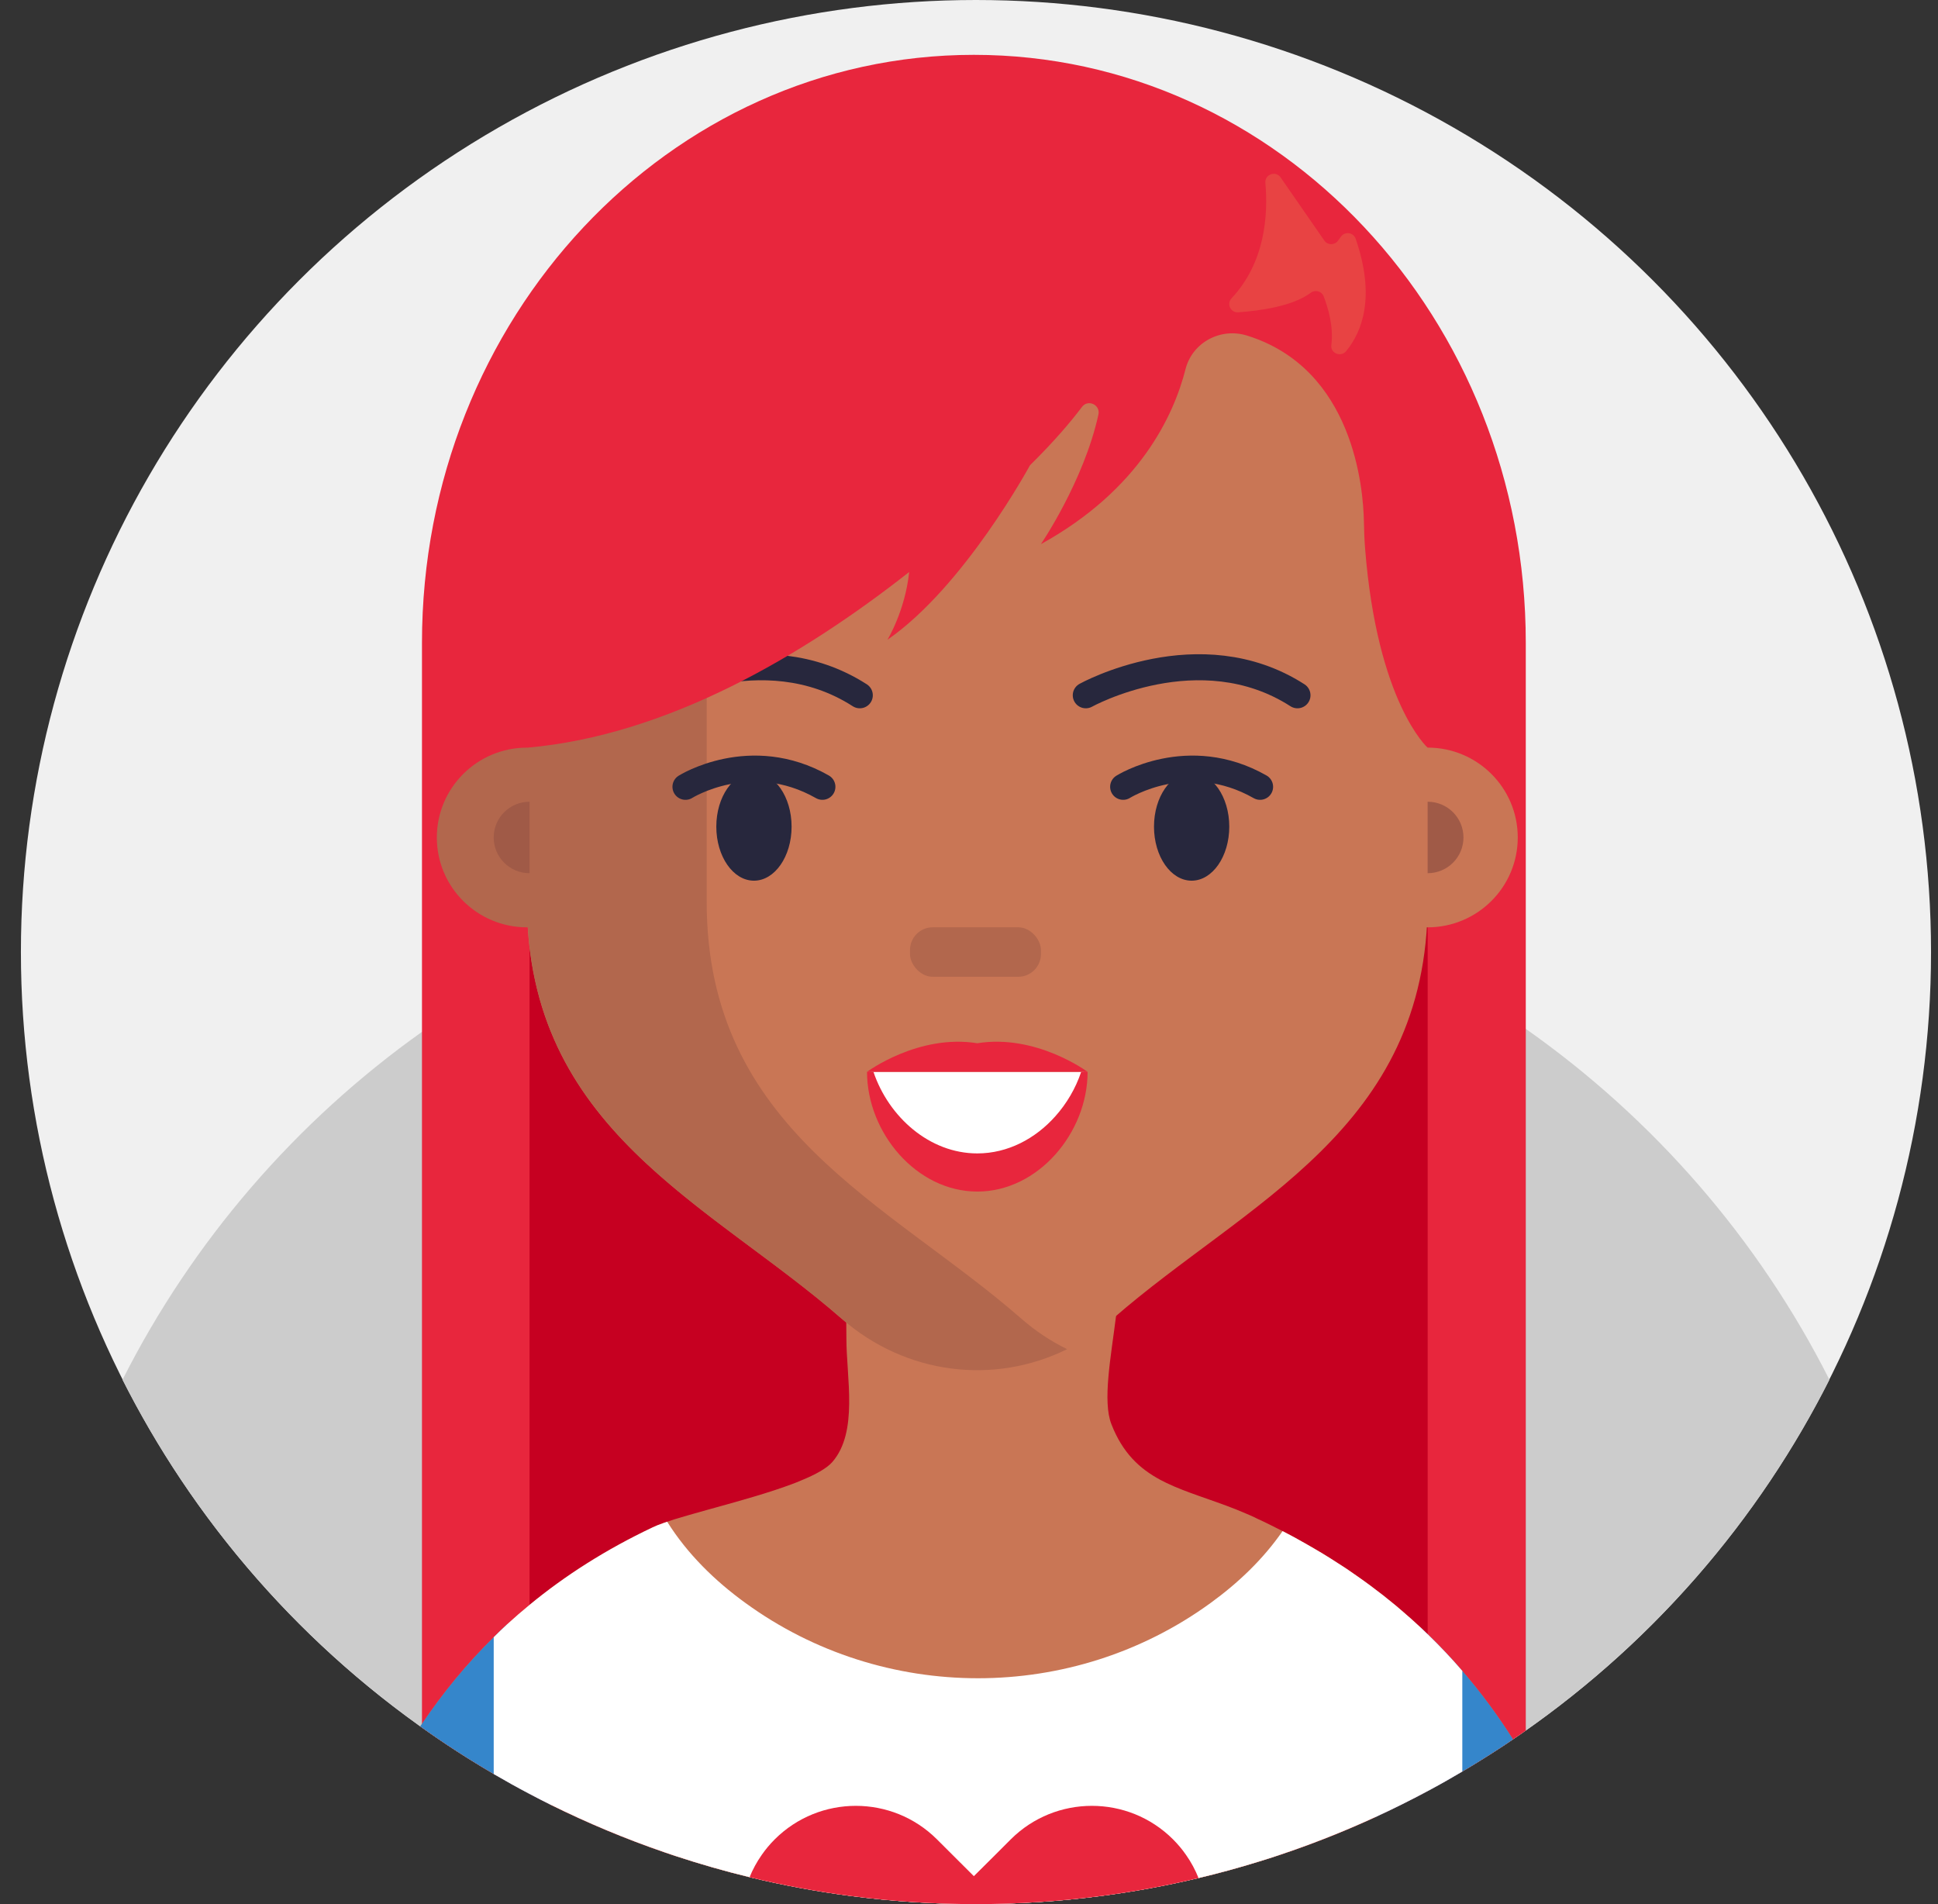 <?xml version="1.0" encoding="UTF-8"?>
<svg width="57px" height="56px" viewBox="0 0 57 56" version="1.1" xmlns="http://www.w3.org/2000/svg" xmlns:xlink="http://www.w3.org/1999/xlink">
    <rect x="0" y="0" width="57" height="56" fill="#333333" stroke="none"/>
    <title>50AD9100-1AEE-4685-93CB-1D1E656A1F8B</title>
    <g id="Page-1" stroke="none" stroke-width="1" fill="none" fill-rule="evenodd">
        <g id="Cricbaba-Profile-Menu---Account-setting-1.02" transform="translate(-1035, -438)">
            <g id="avatars-women" transform="translate(843, 374)">
                <g id="Avatar-Users-Cricbaba-GREY_14" transform="translate(192.615, 64)">
                    <ellipse id="Oval" fill="#F0F0F0" fill-rule="nonzero" cx="28.09" cy="28" rx="28.09" ry="28"></ellipse>
                    <g id="Group" transform="translate(2.988, 1.613)">
                        <path d="M50.204,38.965 C48.118,43.094 45.036,46.639 41.273,49.283 C41.149,49.371 41.023,49.458 40.897,49.542 C40.809,49.604 40.72,49.663 40.631,49.722 C40.363,49.899 40.09,50.073 39.816,50.241 C39.68,50.325 39.544,50.407 39.407,50.487 C39.072,50.685 38.732,50.878 38.387,51.062 C37.878,51.335 37.359,51.593 36.832,51.835 C36.045,52.196 35.238,52.522 34.414,52.81 C34.287,52.854 34.161,52.898 34.032,52.941 C33.832,53.009 33.63,53.073 33.426,53.135 C32.841,53.316 32.248,53.479 31.648,53.621 C30.71,53.845 29.754,54.021 28.782,54.148 C27.577,54.306 26.348,54.387 25.102,54.387 C23.855,54.387 22.624,54.306 21.42,54.148 C20.409,54.016 19.417,53.831 18.444,53.595 C17.713,53.418 16.992,53.211 16.284,52.978 C16.247,52.966 16.209,52.954 16.171,52.941 C16.09,52.915 16.009,52.887 15.928,52.858 C14.787,52.465 13.679,52.001 12.611,51.473 C12.396,51.366 12.183,51.258 11.972,51.145 C11.616,50.958 11.266,50.762 10.919,50.56 C10.654,50.405 10.393,50.248 10.135,50.085 C9.744,49.839 9.358,49.583 8.98,49.317 C8.923,49.277 8.866,49.236 8.809,49.196 C8.792,49.185 8.776,49.173 8.759,49.161 C5.074,46.53 2.055,43.031 1.559294e-15,38.966 C2.064,34.881 5.101,31.369 8.809,28.733 C9.816,28.016 10.873,27.365 11.972,26.784 C11.996,26.772 12.019,26.759 12.043,26.747 C12.045,26.747 12.045,26.745 12.046,26.745 C12.195,26.667 12.345,26.59 12.496,26.515 C13.291,26.115 14.11,25.752 14.947,25.429 C15.629,25.165 16.324,24.927 17.032,24.717 C17.082,24.701 17.131,24.687 17.182,24.673 C17.671,24.528 18.166,24.398 18.667,24.281 C18.72,24.269 18.774,24.256 18.828,24.244 C18.831,24.244 18.834,24.243 18.838,24.241 C19.111,24.182 19.385,24.123 19.662,24.068 C19.926,24.015 20.193,23.967 20.459,23.924 C21.189,23.802 21.929,23.709 22.676,23.647 C22.712,23.642 22.747,23.64 22.783,23.637 C22.844,23.632 22.904,23.627 22.964,23.623 C23.67,23.57 24.383,23.543 25.102,23.543 C25.821,23.543 26.599,23.573 27.335,23.63 C27.402,23.636 27.47,23.641 27.537,23.647 C27.565,23.649 27.595,23.651 27.623,23.655 C28.612,23.742 29.585,23.881 30.541,24.068 C30.701,24.099 30.86,24.131 31.019,24.166 L31.021,24.166 C31.194,24.203 31.365,24.242 31.536,24.281 C31.536,24.281 31.537,24.281 31.538,24.281 C32.117,24.417 32.685,24.57 33.249,24.74 C33.983,24.96 34.706,25.211 35.414,25.49 C36.177,25.791 36.923,26.123 37.65,26.486 C37.847,26.584 38.041,26.683 38.234,26.786 C38.285,26.812 38.336,26.84 38.387,26.868 C39.387,27.403 40.35,27.998 41.273,28.646 C45.036,31.292 48.118,34.836 50.204,38.965 L50.204,38.965 Z" id="Path" fill="#CCCCCC" fill-rule="nonzero"></path>
                        <g transform="translate(8.759, 0)">
                            <path d="M32.514,17.293 L32.514,49.283 C32.39,49.371 32.264,49.458 32.138,49.542 C32.05,49.604 31.961,49.663 31.872,49.722 C31.603,49.899 31.331,50.073 31.057,50.241 C30.921,50.325 30.785,50.407 30.647,50.487 C30.313,50.685 29.973,50.878 29.628,51.062 C29.119,51.335 28.6,51.593 28.072,51.835 C27.285,52.196 26.479,52.522 25.655,52.81 C25.528,52.854 25.401,52.898 25.273,52.941 C25.072,53.009 24.87,53.073 24.666,53.135 C24.081,53.316 23.489,53.479 22.889,53.621 C21.951,53.845 20.995,54.021 20.023,54.148 L12.66,54.148 C11.65,54.016 10.658,53.831 9.684,53.595 C8.954,53.418 8.233,53.211 7.525,52.978 C7.488,52.966 7.449,52.954 7.412,52.941 C7.331,52.915 7.25,52.887 7.168,52.858 C6.027,52.465 4.92,52.001 3.851,51.473 C3.636,51.366 3.423,51.258 3.213,51.145 C2.856,50.958 2.506,50.762 2.159,50.56 C1.895,50.405 1.634,50.248 1.376,50.085 C0.984,49.839 0.599,49.583 0.221,49.317 C0.163,49.277 0.106,49.236 0.049,49.196 L0.049,17.293 C0.049,7.743 7.317,0 16.281,0 C25.246,0 32.514,7.743 32.514,17.293 Z" id="Path" fill="#E8263D" fill-rule="nonzero"></path>
                            <path d="M29.628,24.068 L29.628,51.062 C29.119,51.335 28.6,51.593 28.072,51.835 C27.285,52.196 26.479,52.522 25.655,52.81 C25.528,52.854 25.401,52.898 25.273,52.941 L7.412,52.941 C7.331,52.915 7.25,52.887 7.168,52.858 C6.027,52.465 4.92,52.001 3.851,51.473 C3.636,51.366 3.423,51.258 3.213,51.145 L3.213,24.068 L29.628,24.068 L29.628,24.068 Z" id="Path" fill="#C60021" fill-rule="nonzero"></path>
                            <path d="M32.138,49.542 C32.05,49.604 31.961,49.663 31.872,49.722 C31.603,49.899 31.331,50.073 31.057,50.241 C30.921,50.325 30.785,50.407 30.647,50.487 C30.313,50.685 29.973,50.878 29.628,51.062 C29.119,51.335 28.6,51.593 28.072,51.835 C27.285,52.196 26.479,52.522 25.655,52.81 C25.528,52.854 25.401,52.898 25.273,52.941 C25.072,53.009 24.87,53.073 24.666,53.135 C24.081,53.316 23.489,53.479 22.889,53.621 C21.951,53.845 20.995,54.021 20.023,54.148 C18.818,54.306 17.589,54.387 16.343,54.387 C15.096,54.387 13.865,54.306 12.66,54.148 C11.65,54.016 10.658,53.831 9.684,53.595 C8.954,53.418 8.233,53.211 7.525,52.978 C7.488,52.966 7.449,52.954 7.412,52.941 C7.331,52.915 7.25,52.887 7.168,52.858 C6.027,52.465 4.92,52.001 3.851,51.473 C3.636,51.366 3.423,51.258 3.213,51.145 C2.856,50.958 2.506,50.762 2.159,50.56 C1.895,50.405 1.634,50.248 1.376,50.085 C0.984,49.839 0.599,49.583 0.221,49.317 C0.163,49.277 0.106,49.236 0.049,49.196 C0.033,49.185 0.016,49.173 0,49.161 C0.016,49.136 0.033,49.112 0.049,49.086 C0.661,48.178 1.359,47.324 2.159,46.537 C2.288,46.408 2.419,46.283 2.554,46.158 C2.766,45.964 2.987,45.772 3.213,45.587 C4.262,44.722 5.463,43.956 6.838,43.305 C6.925,43.263 7.033,43.22 7.161,43.176 C7.193,43.165 7.227,43.154 7.261,43.141 C7.324,43.121 7.392,43.097 7.462,43.074 C7.741,42.989 8.073,42.894 8.43,42.795 C8.504,42.775 8.582,42.752 8.657,42.732 C9.416,42.522 10.253,42.289 10.926,42.037 C11.021,42.002 11.113,41.966 11.201,41.927 C11.623,41.755 11.957,41.571 12.12,41.383 C12.887,40.497 12.532,38.906 12.532,37.753 C12.532,37.585 12.531,37.428 12.528,37.283 L12.528,37.283 C12.486,34.596 12.126,35.403 14.216,34.704 C14.26,34.688 14.342,34.673 14.452,34.658 L14.454,34.658 C15.58,34.49 19.762,34.28 20.217,34.704 C20.643,35.101 20.591,36.054 20.463,37.089 L20.463,37.089 L20.463,37.091 C20.313,38.29 20.06,39.599 20.327,40.274 C20.653,41.113 21.15,41.577 21.761,41.907 C21.819,41.939 21.878,41.968 21.936,41.996 C22.533,42.285 23.23,42.478 23.983,42.775 C24.078,42.814 24.177,42.854 24.273,42.896 C24.361,42.932 24.451,42.973 24.539,43.013 C24.562,43.024 24.585,43.034 24.606,43.047 C24.865,43.165 25.116,43.291 25.361,43.417 L25.362,43.417 C25.585,43.532 25.801,43.649 26.014,43.771 C26.103,43.82 26.19,43.87 26.278,43.923 C26.449,44.021 26.617,44.123 26.781,44.227 C26.871,44.283 26.96,44.34 27.047,44.398 C27.135,44.453 27.223,44.511 27.31,44.571 C27.395,44.628 27.481,44.688 27.565,44.748 C27.825,44.929 28.075,45.116 28.319,45.306 C28.444,45.405 28.567,45.504 28.688,45.604 C28.715,45.627 28.743,45.65 28.769,45.673 C28.821,45.715 28.87,45.758 28.919,45.802 C29.095,45.953 29.265,46.105 29.432,46.262 C29.498,46.324 29.562,46.386 29.627,46.449 L29.628,46.449 C29.988,46.798 30.327,47.156 30.647,47.528 C31.199,48.168 31.694,48.84 32.138,49.542 L32.138,49.542 Z" id="Path" fill="#C97655" fill-rule="nonzero"></path>
                            <path d="M29.628,15.929 L29.628,24.91 C29.628,31.609 24.279,33.754 20.379,37.162 C18.058,39.189 14.707,39.189 12.385,37.162 C8.485,33.755 3.136,31.609 3.136,24.91 L3.136,15.929 C3.136,15.9 3.136,15.869 3.137,15.839 C3.168,11.152 5.691,7.092 9.375,5.066 C9.493,5 12.623,3.771 14.224,3.703 C14.383,3.695 14.543,3.691 14.703,3.691 L18.058,3.691 C20.851,3.691 23.413,4.739 25.412,6.484 C25.721,6.752 26.017,7.038 26.299,7.342 C28.215,9.399 29.448,12.17 29.609,15.246 L29.609,15.246 C29.622,15.473 29.627,15.7 29.627,15.929 L29.628,15.929 Z" id="Path" fill="#C97655" fill-rule="nonzero"></path>
                            <path d="M8.423,24.91 L8.423,15.929 C8.423,9.517 13.086,4.254 19.024,3.736 C18.706,3.706 18.383,3.692 18.058,3.692 L14.705,3.692 C8.316,3.692 3.137,9.172 3.137,15.929 L3.137,20.375 C1.673,20.375 0.486,21.559 0.486,23.018 C0.486,24.477 1.673,25.66 3.137,25.66 C3.146,25.66 3.155,25.659 3.162,25.659 C3.546,31.775 8.633,33.888 12.384,37.162 C14.283,38.823 16.874,39.126 19.024,38.066 C18.547,37.833 18.09,37.531 17.669,37.162 C13.769,33.758 8.423,31.61 8.423,24.911 L8.423,24.91 Z" id="Path" fill="#B2674D" fill-rule="nonzero"></path>
                            <ellipse id="Oval" fill="#C97655" fill-rule="nonzero" cx="29.627" cy="23.017" rx="2.651" ry="2.643"></ellipse>
                            <path d="M6.7,18.835 C6.7,18.835 10.041,16.98 12.926,18.835" id="Path" stroke="#27273D" stroke-width="0.766" stroke-linecap="round"></path>
                            <path d="M19.573,18.835 C19.573,18.835 22.914,16.98 25.799,18.835" id="Path" stroke="#27273D" stroke-width="0.766" stroke-linecap="round"></path>
                            <rect id="Rectangle" fill="#B2674D" fill-rule="nonzero" x="14.403" y="25.659" width="3.851" height="1.455" rx="0.667"></rect>
                            <path d="M3.213,21.966 C2.63,21.966 2.158,22.436 2.158,23.017 C2.158,23.598 2.63,24.068 3.213,24.068 L3.213,21.966 Z" id="Path" fill="#A05A47" fill-rule="nonzero"></path>
                            <path d="M29.627,24.068 C30.21,24.068 30.681,23.598 30.681,23.017 C30.681,22.436 30.21,21.966 29.627,21.966 L29.627,24.068 L29.627,24.068 Z" id="Path" fill="#A05A47" fill-rule="nonzero"></path>
                            <ellipse id="Oval" fill="#27273D" fill-rule="nonzero" cx="9.813" cy="22.699" rx="1.107" ry="1.589"></ellipse>
                            <path d="M7.799,21.527 C7.799,21.527 9.712,20.323 11.826,21.527" id="Path" stroke="#27273D" stroke-width="0.766" stroke-linecap="round"></path>
                            <ellipse id="Oval" fill="#27273D" fill-rule="nonzero" cx="22.686" cy="22.699" rx="1.107" ry="1.589"></ellipse>
                            <path d="M20.672,21.527 C20.672,21.527 22.585,20.323 24.699,21.527" id="Path" stroke="#27273D" stroke-width="0.766" stroke-linecap="round"></path>
                            <g transform="translate(13.139, 29.024)" fill-rule="nonzero" id="Path">
                                <path d="M0.134,0.887 C0.134,2.526 1.586,4.116 3.377,4.116 L3.377,4.116 C5.168,4.116 6.373,2.525 6.373,0.887 L0.135,0.887 L0.134,0.887 Z" fill="#FFFFFF"></path>
                                <path d="M6.487,0.887 C6.487,1.781 6.125,2.659 5.537,3.318 C4.951,3.974 4.139,4.407 3.243,4.407 C1.452,4.407 0,2.673 0,0.887 L0.189,0.887 C0.636,2.212 1.836,3.285 3.243,3.285 C4.139,3.285 4.951,2.852 5.537,2.194 C5.873,1.819 6.136,1.37 6.298,0.887 L6.487,0.887 Z" fill="#E8263D"></path>
                                <path d="M3.243,0.045 C1.51,-0.235 0,0.886 0,0.886 L6.486,0.886 C6.486,0.886 4.976,-0.236 3.242,0.045 L3.243,0.045 Z" fill="#E8263D"></path>
                            </g>
                            <path d="M28.723,6.806 L22.686,1.921 L16.391,1.921 L7.799,3.694 L2.158,9.896 L2.158,19.438 L3.137,20.377 C7.262,20.018 11.25,17.67 14.378,15.21 C14.26,16.352 13.739,17.203 13.739,17.203 C16.005,15.635 17.931,12.071 17.931,12.071 L17.931,12.071 C18.639,11.375 19.128,10.796 19.461,10.355 C19.636,10.12 20.007,10.292 19.945,10.578 C19.515,12.539 18.253,14.39 18.253,14.39 C21.162,12.786 22.162,10.598 22.506,9.245 C22.706,8.458 23.537,8.014 24.314,8.256 C27.454,9.231 27.735,12.76 27.753,13.728 C27.757,13.989 27.767,14.25 27.787,14.51 C28.144,19.055 29.626,20.375 29.626,20.375 L30.68,18.835 L30.68,13.03 L28.722,6.806 L28.723,6.806 Z" id="Path" fill="#E8263D" fill-rule="nonzero"></path>
                            <path d="M24.855,3.765 C24.94,4.724 24.842,6.113 23.861,7.159 C23.707,7.323 23.831,7.588 24.055,7.572 C24.706,7.526 25.66,7.392 26.187,6.999 C26.319,6.9 26.509,6.947 26.569,7.101 C26.702,7.444 26.865,8.001 26.795,8.532 C26.762,8.777 27.075,8.903 27.232,8.713 C27.702,8.14 28.099,7.116 27.511,5.409 C27.447,5.222 27.198,5.184 27.08,5.344 L26.989,5.468 C26.889,5.603 26.684,5.601 26.589,5.462 L25.303,3.605 C25.159,3.398 24.833,3.514 24.855,3.765 L24.855,3.765 Z" id="Path" fill="#E84343" fill-rule="nonzero"></path>
                            <path d="M3.851,51.473 C3.636,51.366 3.423,51.258 3.213,51.145 C2.856,50.958 2.506,50.762 2.159,50.56 C1.895,50.405 1.634,50.248 1.376,50.085 C0.984,49.839 0.599,49.583 0.221,49.317 C0.163,49.277 0.106,49.236 0.049,49.196 C0.033,49.185 0.016,49.173 0,49.161 C0.016,49.136 0.033,49.112 0.049,49.086 C0.661,48.178 1.359,47.324 2.159,46.537 C2.288,46.408 2.419,46.283 2.554,46.158 L3.213,48.857 L3.851,51.473 L3.851,51.473 Z" id="Path" fill="#3586CB" fill-rule="nonzero"></path>
                            <path d="M32.138,49.542 C32.05,49.604 31.961,49.663 31.872,49.722 C31.603,49.899 31.331,50.073 31.057,50.241 C30.921,50.325 30.785,50.407 30.647,50.487 C30.313,50.685 29.973,50.878 29.628,51.062 C29.119,51.335 28.6,51.593 28.072,51.835 L29.432,46.262 C29.498,46.324 29.562,46.386 29.627,46.449 L29.628,46.449 C29.988,46.798 30.327,47.156 30.647,47.528 C31.199,48.168 31.694,48.84 32.138,49.542 L32.138,49.542 Z" id="Path" fill="#3586CB" fill-rule="nonzero"></path>
                            <path d="M30.647,47.528 L30.647,50.487 C30.313,50.685 29.973,50.878 29.628,51.062 C29.119,51.335 28.6,51.593 28.072,51.835 C27.285,52.196 26.479,52.522 25.655,52.81 C25.528,52.854 25.401,52.898 25.273,52.941 C25.072,53.009 24.87,53.073 24.666,53.135 C24.081,53.316 23.489,53.479 22.889,53.621 C21.951,53.845 20.995,54.021 20.023,54.148 C18.818,54.306 17.589,54.387 16.343,54.387 C15.096,54.387 13.865,54.306 12.66,54.148 C11.65,54.016 10.658,53.831 9.684,53.595 C8.954,53.418 8.233,53.211 7.525,52.978 C7.488,52.966 7.449,52.954 7.412,52.941 C7.331,52.915 7.25,52.887 7.168,52.858 C6.027,52.465 4.92,52.001 3.851,51.473 C3.636,51.366 3.423,51.258 3.213,51.145 C2.856,50.958 2.506,50.762 2.159,50.56 L2.159,46.537 C2.288,46.408 2.419,46.283 2.554,46.158 C2.766,45.964 2.987,45.772 3.213,45.587 C4.262,44.722 5.463,43.956 6.838,43.305 C6.925,43.263 7.033,43.22 7.161,43.176 C7.193,43.165 7.227,43.154 7.261,43.141 C7.857,44.091 8.665,44.879 9.557,45.526 C13.617,48.484 19.188,48.484 23.25,45.526 C24.054,44.942 24.789,44.244 25.361,43.417 L25.362,43.417 C25.585,43.532 25.801,43.649 26.014,43.771 C26.103,43.82 26.19,43.87 26.278,43.923 C26.449,44.021 26.617,44.123 26.781,44.227 C26.871,44.283 26.96,44.34 27.047,44.398 C27.135,44.453 27.223,44.511 27.31,44.571 C27.395,44.628 27.481,44.688 27.565,44.748 C27.825,44.929 28.075,45.116 28.319,45.306 C28.444,45.405 28.567,45.504 28.688,45.604 C28.715,45.627 28.743,45.65 28.769,45.673 C28.821,45.715 28.87,45.758 28.919,45.802 C29.095,45.953 29.265,46.105 29.432,46.262 C29.498,46.324 29.562,46.386 29.627,46.449 L29.628,46.449 C29.988,46.798 30.327,47.156 30.647,47.528 Z" id="Path" fill="#FFFFFF" fill-rule="nonzero"></path>
                            <path d="M22.889,53.621 C21.951,53.845 20.995,54.021 20.023,54.148 C18.818,54.306 17.589,54.387 16.343,54.387 C15.096,54.387 13.865,54.306 12.66,54.148 C11.65,54.016 10.658,53.831 9.684,53.595 C9.778,53.367 9.896,53.148 10.041,52.941 C10.153,52.779 10.281,52.626 10.426,52.481 C11.743,51.169 13.877,51.169 15.194,52.481 L15.655,52.941 L16.281,53.565 L16.908,52.941 L17.368,52.481 C18.685,51.169 20.82,51.169 22.137,52.481 C22.282,52.626 22.41,52.779 22.522,52.941 C22.673,53.155 22.795,53.384 22.889,53.621 L22.889,53.621 Z" id="Path" fill="#E8263D" fill-rule="nonzero"></path>
                        </g>
                    </g>
                </g>
            </g>
        </g>
    </g>
</svg>